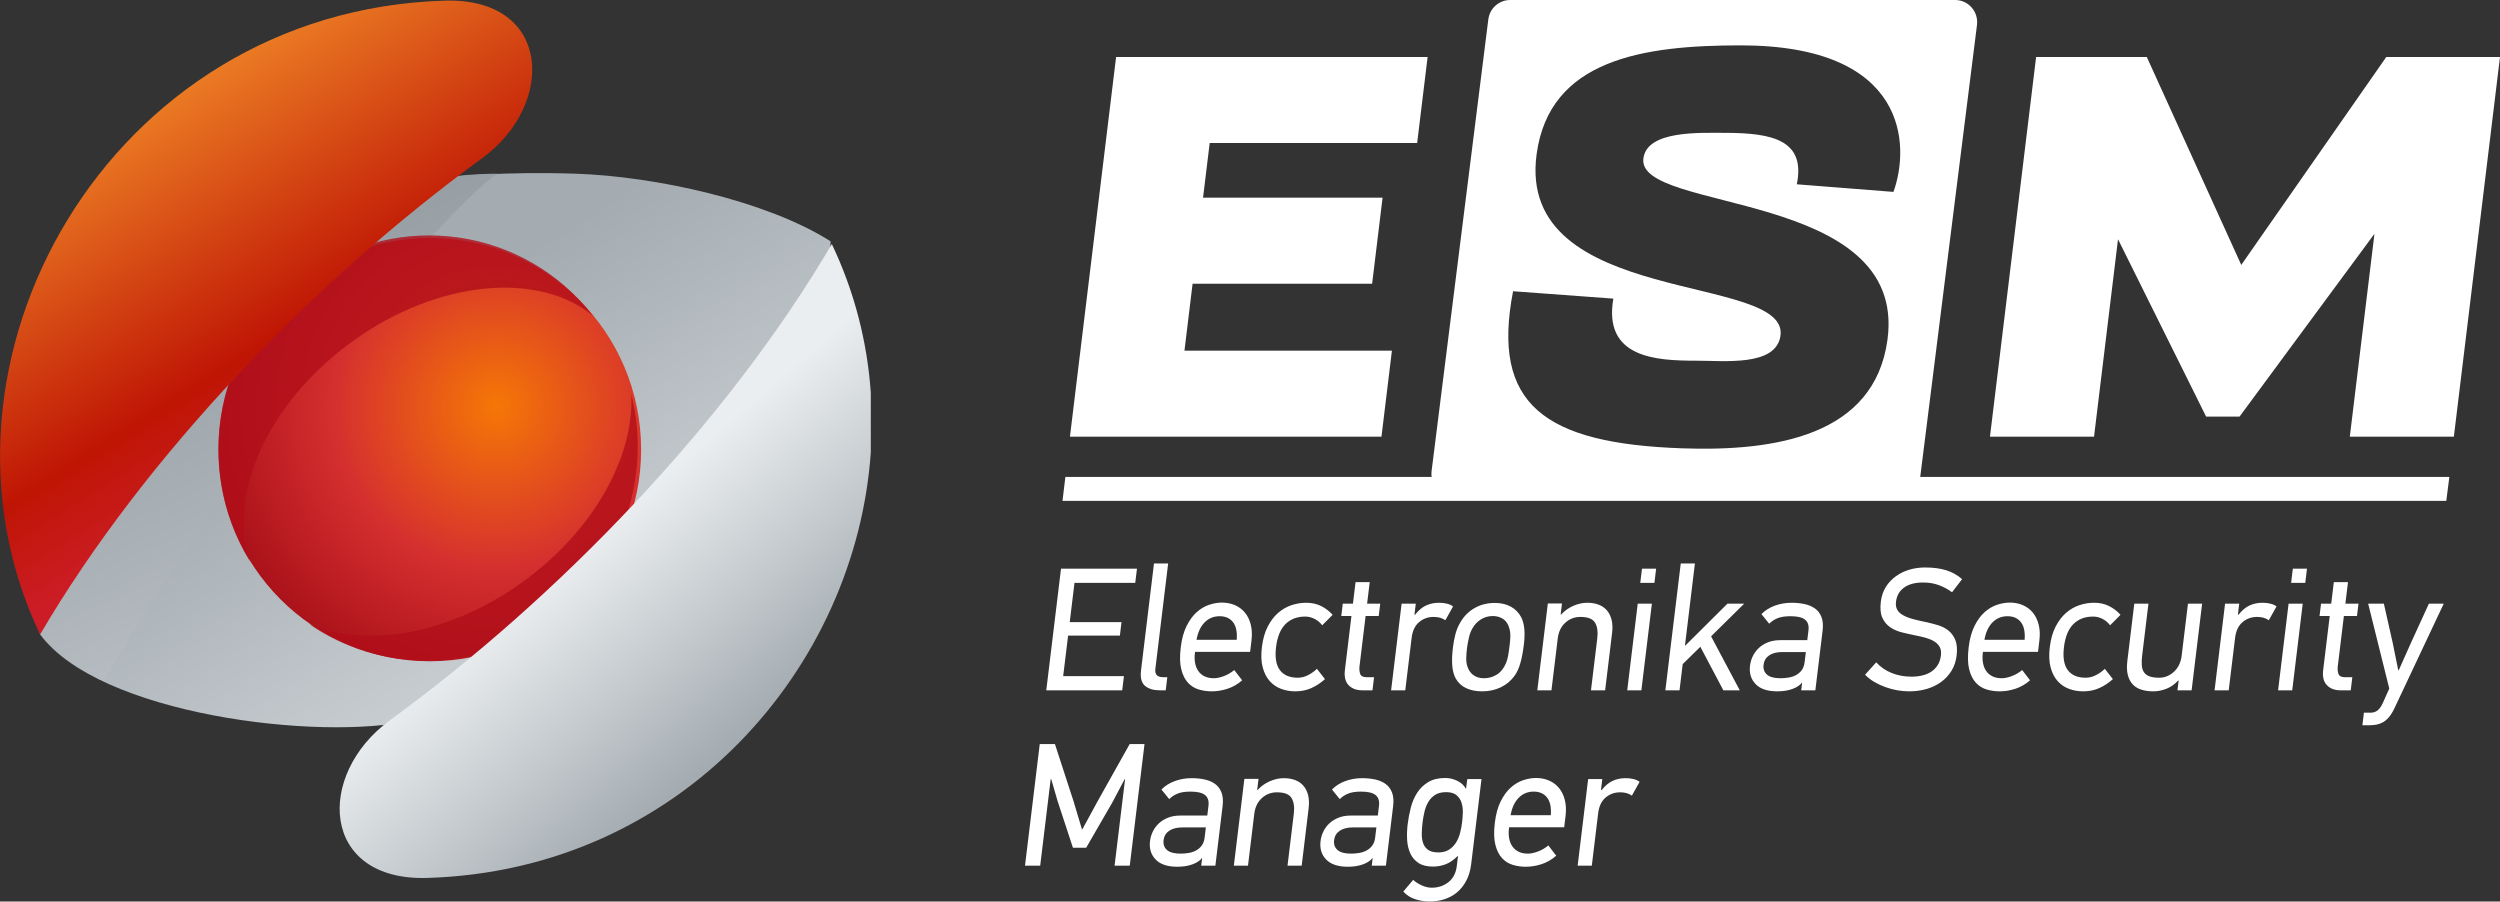 <svg width="330px" height="119px" viewBox="0 0 330 119" version="1.1" xmlns="http://www.w3.org/2000/svg" xmlns:xlink="http://www.w3.org/1999/xlink">
    <rect x="0" y="0" width="330" height="119" fill="#333333" stroke="none"/>
    <defs>
        <linearGradient x1="36.228%" y1="145.912%" x2="-17.78%" y2="85.294%" id="linearGradient-1">
            <stop stop-color="#DCE0E3" offset="0%"></stop>
            <stop stop-color="#A4ACB1" offset="100%"></stop>
        </linearGradient>
        <linearGradient x1="27.172%" y1="182.096%" x2="-33.434%" y2="28.992%" id="linearGradient-2">
            <stop stop-color="#DCE0E3" offset="0%"></stop>
            <stop stop-color="#8D969C" offset="100%"></stop>
        </linearGradient>
        <radialGradient cx="65.795%" cy="39.74%" fx="65.795%" fy="39.74%" r="75.889%" gradientTransform="translate(0.658,0.397),scale(1,0.998),rotate(115.441),translate(-0.658,-0.397)" id="radialGradient-3">
            <stop stop-color="#F57706" offset="0%"></stop>
            <stop stop-color="#D52F2F" offset="51.05%"></stop>
            <stop stop-color="#A10B15" offset="100%"></stop>
        </radialGradient>
        <linearGradient x1="13.711%" y1="124.501%" x2="-10.98%" y2="91.527%" id="linearGradient-4">
            <stop stop-color="#A4ACB1" offset="0%"></stop>
            <stop stop-color="#EBEEF0" offset="100%"></stop>
        </linearGradient>
        <linearGradient x1="50%" y1="77.274%" x2="17.605%" y2="26.068%" id="linearGradient-5">
            <stop stop-color="#CC1D26" offset="0%"></stop>
            <stop stop-color="#BF1504" offset="27.481%"></stop>
            <stop stop-color="#EE8226" offset="100%"></stop>
        </linearGradient>
    </defs>
    <g id="Symbols" stroke="none" stroke-width="1" fill="none" fill-rule="evenodd">
        <g id="блок/слайдер" transform="translate(-300, -528)">
            <g id="блок-первый">
                <g id="лого-и-плей" transform="translate(300, 528)">
                    <g id="лого-esm-white">
                        <g>
                            <g id="знак">
                                <path d="M54.438,95.086 C42.086,97.886 13,94.299 5.28,83.718 C4.126,79.399 39.576,26.925 58.011,23.546 C59.476,23.277 66.729,22.622 75.969,22.928 C86.556,23.277 101.235,26.512 109.642,31.856 C109.642,43.372 72.345,92.532 54.438,95.086 Z" id="Clip-36" fill="url(#linearGradient-1)"></path>
                                <path d="M65.631,22.93 C57.665,28.34 27.066,65.758 13.734,89.922 C10.096,88.267 7.35,86.101 5.385,83.817 C4.238,79.519 23.457,52.869 33.03,44.174 C35.435,41.991 43.673,31.021 52.77,25.485 C56.76,23.057 63.504,22.93 65.631,22.93 Z" id="Clip-39" fill="url(#linearGradient-2)"></path>
                                <ellipse id="Mask" fill="url(#radialGradient-3)" cx="56.74" cy="59.352" rx="27.888" ry="27.935"></ellipse>
                                <path d="M40.847,82.397 C50.107,88.773 62.688,88.972 72.359,82.059 C82.034,75.14 86.101,63.04 83.324,52.028 C83.767,60.284 78.317,70.156 68.82,76.946 C59.327,83.731 48.344,85.608 40.847,82.397 M40.641,36.231 C28.541,44.881 25.279,61.551 32.976,74.077 C29.941,65.235 35.449,52.973 46.673,44.948 C57.853,36.956 71.094,35.774 78.279,41.69 C69.242,30.039 52.69,27.617 40.641,36.231" id="Fill-42" fill-opacity="0.799" fill="#B10E1A"></path>
                                <path d="M114.947,59.686 C112.987,88.132 89.94,114.884 56.388,115.887 C42.278,116.309 41.655,102.231 51.456,95.086 C73.567,78.963 95.904,55.899 109.801,32.218 C112.812,38.53 114.482,45.177 114.947,51.852 L114.947,59.686 Z" id="Clip-44" fill="url(#linearGradient-4)"></path>
                                <path d="M63.635,20.888 C41.522,37.011 19.185,60.074 5.29,83.755 C-11.778,47.968 14.236,1.416 58.701,0.085 C72.812,-0.337 73.435,13.741 63.635,20.888 Z" id="Clip-47" fill="url(#linearGradient-5)"></path>
                            </g>
                            <path d="M323.314,62.958 L322.911,66.111 L140.25,66.111 L140.629,62.958 L188.974,62.958 C188.944,62.717 188.933,62.47 188.965,62.216 L196.458,2.562 C196.641,1.098 197.875,0 199.336,0 L258.084,0 C259.831,0 261.183,1.549 260.962,3.301 L253.47,62.954 L253.469,62.958 L323.314,62.958 Z M157.422,37.452 L156.349,46.285 L183.733,46.285 L182.353,57.642 L141.233,57.642 L147.324,7.522 L188.445,7.522 L187.064,18.879 L159.679,18.879 L158.802,26.096 L182.5,26.096 L181.121,37.452 L157.422,37.452 Z M330,7.522 L323.909,57.642 L310.174,57.642 L313.429,30.86 L295.619,54.993 L291.208,54.993 L279.578,31.579 L276.412,57.642 L262.676,57.642 L268.766,7.522 L283.376,7.522 L295.847,34.97 L314.99,7.522 L330,7.522 Z M249.151,44.804 C251.797,24.944 216.052,28.116 216.925,20.932 C217.379,17.198 224.326,17.537 227.724,17.537 C234.095,17.537 238.353,18.561 237.18,24.327 L249.934,25.33 C252.137,19.275 251.92,5.988 229.758,5.988 C216.901,5.988 204.523,7.826 202.833,20.357 C200.093,40.678 236.334,35.937 235.015,44.366 C234.386,48.391 227.615,47.61 223.844,47.61 C218.574,47.61 211.601,47.231 212.963,39.418 L199.727,38.443 C196.833,53.371 203.813,58.536 222.033,59.179 C234.292,59.611 247.453,57.547 249.151,44.804 Z" id="Combined-Shape" fill="#FFFFFF"></path>
                            <path d="M138.108,91.121 L140.054,75.066 L150.08,75.066 L149.853,76.935 L141.833,76.935 L141.204,82.124 L148.038,82.124 L147.824,83.901 L140.989,83.901 L140.339,89.251 L148.359,89.251 L148.132,91.121 L138.108,91.121 Z M153.077,91.121 C152.256,91.121 151.612,90.923 151.143,90.532 C150.674,90.139 150.498,89.452 150.618,88.467 L152.327,74.375 L154.196,74.375 L152.506,88.305 C152.418,89.029 152.761,89.391 153.536,89.391 L154.084,89.391 L153.875,91.121 L153.077,91.121 Z M157.746,86.044 L157.723,86.231 C157.668,86.68 157.677,87.106 157.751,87.508 C157.823,87.911 157.963,88.264 158.169,88.564 C158.375,88.867 158.652,89.103 158.994,89.274 C159.339,89.442 159.754,89.527 160.24,89.527 C160.604,89.527 161.038,89.435 161.537,89.251 C162.039,89.067 162.499,88.799 162.923,88.445 L163.966,89.801 C163.371,90.317 162.727,90.689 162.03,90.916 C161.334,91.144 160.639,91.257 159.939,91.257 C159.362,91.257 158.799,91.177 158.248,91.015 C157.697,90.854 157.221,90.559 156.819,90.127 C156.415,89.697 156.119,89.106 155.929,88.351 C155.738,87.599 155.717,86.63 155.86,85.446 C155.997,84.324 156.253,83.382 156.636,82.62 C157.016,81.86 157.462,81.252 157.973,80.798 C158.483,80.345 159.03,80.023 159.617,79.83 C160.201,79.638 160.761,79.542 161.292,79.542 C161.914,79.542 162.486,79.653 163.006,79.876 C163.525,80.099 163.965,80.426 164.323,80.856 C164.68,81.286 164.939,81.813 165.099,82.436 C165.257,83.058 165.29,83.769 165.194,84.569 L165.014,86.044 L157.746,86.044 Z M160.982,81.341 C161.756,81.341 162.348,81.601 162.756,82.124 C163.163,82.648 163.327,83.423 163.246,84.454 L157.94,84.454 C158.12,83.454 158.479,82.687 159.017,82.147 C159.552,81.609 160.207,81.341 160.982,81.341 Z M173.114,90.82 C172.471,91.112 171.763,91.257 170.988,91.257 C170.335,91.257 169.713,91.151 169.125,90.935 C168.536,90.72 168.031,90.378 167.61,89.909 C167.187,89.441 166.877,88.835 166.68,88.098 C166.479,87.36 166.443,86.469 166.57,85.424 C166.698,84.362 166.952,83.462 167.332,82.724 C167.707,81.987 168.165,81.383 168.7,80.913 C169.236,80.444 169.824,80.103 170.465,79.887 C171.107,79.673 171.753,79.565 172.406,79.565 C173.165,79.565 173.831,79.712 174.404,80.004 C174.977,80.295 175.476,80.679 175.904,81.157 L174.53,82.54 C174.268,82.186 173.937,81.905 173.537,81.698 C173.138,81.491 172.718,81.387 172.278,81.387 C171.213,81.387 170.351,81.718 169.686,82.379 C169.019,83.039 168.605,84.054 168.438,85.424 C168.275,86.777 168.444,87.787 168.947,88.457 C169.451,89.124 170.235,89.46 171.297,89.46 C171.783,89.46 172.25,89.34 172.696,89.101 C173.143,88.864 173.523,88.59 173.833,88.282 L174.897,89.644 C174.352,90.136 173.758,90.528 173.114,90.82 Z M179.822,91.121 C179.047,91.121 178.444,90.893 178.013,90.438 C177.582,89.986 177.42,89.32 177.527,88.445 L178.391,81.316 L177.047,81.316 L177.246,79.68 L178.59,79.68 L178.933,76.843 L180.803,76.843 L180.458,79.68 L182.191,79.68 L181.991,81.316 L180.259,81.316 L179.454,87.964 C179.411,88.317 179.44,88.642 179.541,88.942 C179.64,89.241 179.926,89.391 180.398,89.391 L181.376,89.391 L181.166,91.121 L179.822,91.121 Z M190.786,81.871 C190.381,81.578 189.867,81.433 189.244,81.433 C188.5,81.433 187.858,81.663 187.316,82.124 C186.773,82.586 186.447,83.277 186.335,84.199 L185.495,91.121 L183.626,91.121 L185.013,79.68 L186.883,79.68 L186.707,81.132 L186.798,81.132 C187.262,80.549 187.754,80.141 188.268,79.91 C188.78,79.68 189.342,79.565 189.95,79.565 C190.345,79.565 190.703,79.607 191.029,79.692 C191.352,79.776 191.61,79.896 191.805,80.048 L190.786,81.871 Z M197.318,79.588 C198.136,79.588 198.841,79.753 199.438,80.083 C200.035,80.414 200.493,80.886 200.813,81.502 C201.019,81.917 201.152,82.42 201.21,83.013 C201.266,83.605 201.248,84.27 201.159,85.008 C201.041,85.993 200.888,86.819 200.7,87.486 C200.513,88.156 200.265,88.714 199.953,89.159 C199.476,89.835 198.864,90.355 198.117,90.716 C197.367,91.079 196.545,91.257 195.652,91.257 C194.834,91.257 194.123,91.116 193.521,90.831 C192.92,90.546 192.457,90.113 192.135,89.527 C191.888,89.052 191.743,88.482 191.694,87.822 C191.644,87.16 191.676,86.368 191.789,85.446 C191.867,84.799 191.981,84.205 192.129,83.658 C192.279,83.113 192.487,82.616 192.755,82.171 C193.233,81.341 193.867,80.703 194.656,80.257 C195.445,79.811 196.333,79.588 197.318,79.588 Z M197.049,81.316 C197.583,81.316 198.043,81.452 198.437,81.721 C198.829,81.987 199.099,82.406 199.242,82.973 C199.33,83.249 199.373,83.56 199.367,83.906 C199.365,84.251 199.336,84.645 199.281,85.09 C199.207,85.702 199.138,86.19 199.072,86.55 C199.004,86.911 198.916,87.229 198.806,87.504 C198.509,88.21 198.101,88.723 197.583,89.045 C197.065,89.368 196.504,89.527 195.895,89.527 C195.333,89.527 194.864,89.391 194.488,89.114 C194.111,88.838 193.846,88.455 193.693,87.964 C193.582,87.627 193.533,87.255 193.543,86.849 C193.554,86.443 193.59,85.987 193.652,85.48 C193.73,84.975 193.815,84.51 193.914,84.088 C194.009,83.667 194.162,83.28 194.372,82.927 C194.661,82.42 195.04,82.027 195.507,81.744 C195.975,81.46 196.488,81.316 197.049,81.316 Z M210.009,91.121 L210.839,84.27 C210.946,83.393 210.848,82.701 210.545,82.194 C210.242,81.686 209.598,81.433 208.609,81.433 C207.849,81.433 207.19,81.686 206.626,82.194 C206.063,82.701 205.729,83.393 205.624,84.27 L204.791,91.121 L202.925,91.121 L204.315,79.657 L206.183,79.657 L206.007,81.109 L206.076,81.109 C206.528,80.618 207.065,80.237 207.682,79.968 C208.299,79.7 208.912,79.565 209.52,79.565 C210.066,79.565 210.558,79.645 210.995,79.807 C211.429,79.968 211.794,80.214 212.089,80.545 C212.383,80.876 212.595,81.291 212.723,81.79 C212.853,82.291 212.879,82.871 212.798,83.531 L211.878,91.121 L210.009,91.121 Z M214.795,91.121 L216.181,79.68 L218.049,79.68 L216.661,91.121 L214.795,91.121 Z M216.516,76.935 L216.742,75.066 L218.609,75.066 L218.384,76.935 L216.516,76.935 Z M227.484,91.121 L224.445,85.377 L222.117,87.661 L221.697,91.121 L219.828,91.121 L221.86,74.375 L223.728,74.375 L222.417,85.192 L222.485,85.192 L228.028,79.68 L230.238,79.68 L225.864,83.993 L229.648,91.121 L227.484,91.121 Z M236.487,79.565 C237.093,79.565 237.665,79.622 238.203,79.738 C238.741,79.853 239.204,80.048 239.587,80.326 C239.969,80.603 240.252,80.98 240.436,81.456 C240.621,81.932 240.67,82.531 240.582,83.255 L239.627,91.121 L237.759,91.121 L237.88,90.127 L237.86,90.104 C237.606,90.443 237.192,90.72 236.619,90.935 C236.047,91.151 235.373,91.257 234.598,91.257 C233.309,91.257 232.355,90.939 231.742,90.302 C231.128,89.663 230.88,88.852 231.001,87.868 C231.054,87.422 231.183,86.996 231.383,86.588 C231.584,86.181 231.852,85.823 232.185,85.515 C232.52,85.207 232.921,84.962 233.393,84.776 C233.861,84.592 234.401,84.501 235.008,84.501 L238.562,84.501 L238.718,83.209 C238.795,82.579 238.648,82.109 238.274,81.801 C237.9,81.493 237.26,81.341 236.348,81.341 C235.634,81.341 235.062,81.43 234.629,81.606 C234.197,81.783 233.835,82.025 233.54,82.333 L232.51,81.063 C232.994,80.571 233.584,80.2 234.283,79.945 C234.979,79.692 235.715,79.565 236.487,79.565 Z M232.791,87.753 C232.856,87.214 233.104,86.8 233.534,86.506 C233.964,86.214 234.545,86.069 235.274,86.069 L238.371,86.069 L238.21,87.407 C238.157,87.838 238.032,88.186 237.833,88.457 C237.632,88.724 237.385,88.94 237.093,89.101 C236.801,89.264 236.477,89.375 236.119,89.435 C235.763,89.497 235.401,89.527 235.037,89.527 C234.2,89.527 233.6,89.368 233.238,89.044 C232.875,88.72 232.726,88.291 232.791,87.753 Z M258.271,86.552 C258.182,87.291 257.961,87.948 257.609,88.526 C257.258,89.101 256.808,89.593 256.257,90.001 C255.706,90.408 255.069,90.72 254.343,90.935 C253.619,91.151 252.839,91.257 252.003,91.257 C251.503,91.257 250.988,91.213 250.46,91.121 C249.932,91.027 249.41,90.889 248.893,90.705 C248.377,90.52 247.887,90.293 247.426,90.024 C246.966,89.756 246.552,89.435 246.187,89.067 L247.66,87.429 C248.224,88.045 248.904,88.513 249.701,88.835 C250.497,89.159 251.373,89.32 252.329,89.32 C252.831,89.32 253.304,89.267 253.752,89.159 C254.196,89.052 254.588,88.887 254.927,88.664 C255.265,88.441 255.548,88.151 255.773,87.797 C255.998,87.445 256.14,87.022 256.2,86.529 C256.256,86.069 256.202,85.692 256.041,85.4 C255.879,85.107 255.641,84.866 255.331,84.673 C255.02,84.481 254.653,84.324 254.228,84.199 C253.801,84.078 253.343,83.969 252.853,83.877 C252.246,83.755 251.647,83.621 251.057,83.474 C250.467,83.328 249.946,83.101 249.499,82.793 C249.051,82.487 248.707,82.066 248.466,81.537 C248.228,81.006 248.161,80.302 248.267,79.427 C248.357,78.688 248.578,78.039 248.929,77.478 C249.281,76.915 249.726,76.443 250.265,76.059 C250.8,75.675 251.396,75.387 252.05,75.194 C252.703,75.003 253.387,74.906 254.102,74.906 C255.18,74.906 256.114,75.028 256.905,75.276 C257.695,75.521 258.392,75.914 258.995,76.45 L257.669,78.18 C257.14,77.782 256.559,77.466 255.925,77.236 C255.294,77.004 254.606,76.889 253.861,76.889 C252.797,76.889 251.957,77.111 251.341,77.559 C250.725,78.003 250.369,78.627 250.272,79.427 C250.222,79.841 250.275,80.192 250.428,80.476 C250.584,80.759 250.838,81.001 251.194,81.201 C251.548,81.401 251.992,81.576 252.527,81.721 C253.062,81.868 253.678,82.009 254.373,82.147 C254.859,82.255 255.356,82.386 255.861,82.54 C256.364,82.694 256.811,82.928 257.206,83.244 C257.599,83.559 257.9,83.979 258.111,84.501 C258.319,85.022 258.373,85.708 258.271,86.552 Z M261.749,86.044 L261.727,86.231 C261.672,86.68 261.681,87.106 261.755,87.508 C261.827,87.911 261.965,88.264 262.171,88.564 C262.378,88.867 262.655,89.103 262.998,89.274 C263.343,89.442 263.757,89.527 264.243,89.527 C264.608,89.527 265.04,89.435 265.541,89.251 C266.042,89.067 266.503,88.799 266.926,88.445 L267.969,89.801 C267.374,90.317 266.73,90.689 266.033,90.916 C265.338,91.144 264.641,91.257 263.943,91.257 C263.364,91.257 262.802,91.177 262.251,91.015 C261.701,90.854 261.224,90.559 260.821,90.127 C260.417,89.697 260.122,89.106 259.931,88.351 C259.742,87.599 259.719,86.63 259.863,85.446 C259.999,84.324 260.257,83.382 260.638,82.62 C261.019,81.86 261.466,81.252 261.975,80.798 C262.487,80.345 263.034,80.023 263.62,79.83 C264.204,79.638 264.764,79.542 265.294,79.542 C265.917,79.542 266.489,79.653 267.008,79.876 C267.529,80.099 267.967,80.426 268.325,80.856 C268.683,81.286 268.941,81.813 269.101,82.436 C269.261,83.058 269.293,83.769 269.196,84.569 L269.017,86.044 L261.749,86.044 Z M264.984,81.341 C265.76,81.341 266.352,81.601 266.758,82.124 C267.165,82.648 267.33,83.423 267.25,84.454 L261.942,84.454 C262.124,83.454 262.483,82.687 263.02,82.147 C263.555,81.609 264.211,81.341 264.984,81.341 Z M277.117,90.82 C276.475,91.112 275.765,91.257 274.992,91.257 C274.339,91.257 273.717,91.151 273.128,90.935 C272.538,90.72 272.034,90.378 271.612,89.909 C271.19,89.441 270.88,88.835 270.682,88.098 C270.483,87.36 270.447,86.469 270.572,85.424 C270.701,84.362 270.955,83.462 271.334,82.724 C271.712,81.987 272.168,81.383 272.704,80.913 C273.239,80.444 273.827,80.103 274.468,79.887 C275.109,79.673 275.755,79.565 276.41,79.565 C277.169,79.565 277.835,79.712 278.406,80.004 C278.979,80.295 279.478,80.679 279.907,81.157 L278.532,82.54 C278.271,82.186 277.939,81.905 277.54,81.698 C277.141,81.491 276.72,81.387 276.28,81.387 C275.217,81.387 274.353,81.718 273.687,82.379 C273.022,83.039 272.608,84.054 272.442,85.424 C272.277,86.777 272.446,87.787 272.951,88.457 C273.454,89.124 274.236,89.46 275.302,89.46 C275.787,89.46 276.253,89.34 276.7,89.101 C277.146,88.864 277.527,88.59 277.835,88.282 L278.901,89.644 C278.355,90.136 277.76,90.528 277.117,90.82 Z M287.425,91.121 L287.582,89.828 L287.514,89.828 C287.074,90.32 286.562,90.68 285.982,90.91 C285.398,91.142 284.818,91.257 284.241,91.257 C283.664,91.257 283.141,91.184 282.672,91.038 C282.204,90.893 281.819,90.659 281.518,90.335 C281.215,90.012 280.999,89.598 280.87,89.09 C280.742,88.583 280.722,87.974 280.807,87.268 L281.727,79.68 L283.595,79.68 L282.761,86.552 C282.702,87.045 282.688,87.475 282.719,87.845 C282.75,88.213 282.849,88.518 283.019,88.756 C283.187,88.993 283.432,89.17 283.751,89.286 C284.071,89.401 284.491,89.46 285.007,89.46 C285.75,89.46 286.405,89.193 286.972,88.664 C287.537,88.131 287.872,87.429 287.979,86.552 L288.812,79.68 L290.68,79.68 L289.293,91.121 L287.425,91.121 Z M299.482,81.871 C299.077,81.578 298.562,81.433 297.94,81.433 C297.196,81.433 296.554,81.663 296.012,82.124 C295.468,82.586 295.142,83.277 295.031,84.199 L294.191,91.121 L292.322,91.121 L293.71,79.68 L295.579,79.68 L295.403,81.132 L295.494,81.132 C295.958,80.549 296.449,80.141 296.964,79.91 C297.476,79.68 298.037,79.565 298.646,79.565 C299.04,79.565 299.399,79.607 299.725,79.692 C300.048,79.776 300.305,79.896 300.502,80.048 L299.482,81.871 Z M300.707,91.121 L302.095,79.68 L303.961,79.68 L302.574,91.121 L300.707,91.121 Z M302.428,76.935 L302.654,75.066 L304.522,75.066 L304.296,76.935 L302.428,76.935 Z M308.954,91.121 C308.179,91.121 307.576,90.893 307.145,90.438 C306.714,89.986 306.552,89.32 306.659,88.445 L307.523,81.316 L306.178,81.316 L306.377,79.68 L307.72,79.68 L308.065,76.843 L309.935,76.843 L309.59,79.68 L311.321,79.68 L311.123,81.316 L309.391,81.316 L308.586,87.964 C308.543,88.317 308.571,88.642 308.672,88.942 C308.772,89.241 309.058,89.391 309.529,89.391 L310.507,89.391 L310.298,91.121 L308.954,91.121 Z M316.042,93.541 C315.82,94.003 315.583,94.379 315.335,94.671 C315.087,94.963 314.825,95.186 314.548,95.34 C314.271,95.493 313.985,95.597 313.691,95.651 C313.395,95.705 313.095,95.733 312.792,95.733 L311.836,95.733 L312.036,94.071 L312.97,94.071 C313.274,94.071 313.554,93.98 313.813,93.795 C314.07,93.61 314.313,93.271 314.539,92.78 L315.384,90.889 L312.596,79.68 L314.669,79.68 L315.84,84.87 L316.567,88.467 L316.635,88.467 L318.23,84.892 L320.616,79.68 L322.575,79.68 L316.042,93.541 Z M147.124,114.272 L148.512,102.833 L148.438,102.879 L146.841,105.9 L143.379,111.897 L141.625,111.897 L139.594,105.716 L138.759,102.833 L138.687,102.879 L137.305,114.272 L135.3,114.272 L137.246,98.219 L139.252,98.219 L141.692,105.716 L142.81,109.452 L142.879,109.452 L144.9,105.739 L149.116,98.219 L151.075,98.219 L149.128,114.272 L147.124,114.272 Z M157.289,102.718 C157.893,102.718 158.466,102.775 159.004,102.889 C159.542,103.006 160.004,103.201 160.388,103.478 C160.77,103.756 161.052,104.133 161.237,104.608 C161.422,105.085 161.471,105.686 161.383,106.408 L160.429,114.272 L158.56,114.272 L158.681,113.28 L158.661,113.256 C158.407,113.596 157.994,113.873 157.422,114.088 C156.849,114.304 156.174,114.41 155.399,114.41 C154.11,114.41 153.156,114.092 152.543,113.453 C151.929,112.816 151.682,112.004 151.802,111.021 C151.855,110.573 151.984,110.147 152.184,109.74 C152.385,109.334 152.653,108.976 152.988,108.668 C153.321,108.36 153.722,108.114 154.194,107.929 C154.664,107.745 155.202,107.653 155.809,107.653 L159.363,107.653 L159.519,106.361 C159.597,105.732 159.448,105.262 159.075,104.954 C158.703,104.646 158.061,104.492 157.151,104.492 C156.437,104.492 155.862,104.582 155.431,104.759 C155,104.936 154.636,105.178 154.341,105.486 L153.311,104.216 C153.795,103.724 154.385,103.351 155.084,103.098 C155.782,102.843 156.516,102.718 157.289,102.718 Z M153.592,110.904 C153.657,110.367 153.905,109.953 154.335,109.659 C154.766,109.367 155.346,109.22 156.075,109.22 L159.173,109.22 L159.011,110.559 C158.958,110.989 158.833,111.339 158.633,111.61 C158.433,111.877 158.188,112.092 157.893,112.254 C157.602,112.415 157.278,112.528 156.92,112.588 C156.564,112.65 156.201,112.68 155.838,112.68 C155.001,112.68 154.403,112.519 154.039,112.197 C153.676,111.873 153.527,111.443 153.592,110.904 Z M169.951,114.272 L170.782,107.423 C170.889,106.545 170.791,105.853 170.488,105.346 C170.183,104.838 169.54,104.585 168.552,104.585 C167.792,104.585 167.131,104.838 166.569,105.346 C166.006,105.853 165.673,106.545 165.565,107.423 L164.735,114.272 L162.867,114.272 L164.258,102.81 L166.124,102.81 L165.948,104.262 L166.017,104.262 C166.47,103.77 167.007,103.389 167.624,103.121 C168.242,102.853 168.855,102.718 169.462,102.718 C170.009,102.718 170.501,102.799 170.938,102.96 C171.372,103.121 171.738,103.367 172.031,103.698 C172.325,104.028 172.537,104.444 172.666,104.943 C172.797,105.444 172.82,106.022 172.741,106.683 L171.821,114.272 L169.951,114.272 Z M179.799,102.718 C180.403,102.718 180.976,102.775 181.514,102.889 C182.052,103.006 182.514,103.201 182.896,103.478 C183.278,103.756 183.562,104.133 183.747,104.608 C183.932,105.085 183.981,105.686 183.893,106.408 L182.939,114.272 L181.07,114.272 L181.189,113.28 L181.171,113.256 C180.917,113.596 180.503,113.873 179.93,114.088 C179.359,114.304 178.684,114.41 177.909,114.41 C176.62,114.41 175.666,114.092 175.053,113.453 C174.437,112.816 174.192,112.004 174.312,111.021 C174.365,110.573 174.493,110.147 174.694,109.74 C174.894,109.334 175.163,108.976 175.497,108.668 C175.831,108.36 176.232,108.114 176.702,107.929 C177.172,107.745 177.71,107.653 178.319,107.653 L181.872,107.653 L182.03,106.361 C182.105,105.732 181.957,105.262 181.585,104.954 C181.213,104.646 180.571,104.492 179.659,104.492 C178.946,104.492 178.372,104.582 177.941,104.759 C177.51,104.936 177.146,105.178 176.85,105.486 L175.821,104.216 C176.304,103.724 176.895,103.351 177.593,103.098 C178.29,102.843 179.026,102.718 179.799,102.718 Z M176.102,110.904 C176.167,110.367 176.415,109.953 176.846,109.659 C177.276,109.367 177.856,109.22 178.584,109.22 L181.683,109.22 L181.52,110.559 C181.469,110.989 181.342,111.339 181.143,111.61 C180.943,111.877 180.696,112.092 180.403,112.254 C180.11,112.415 179.786,112.528 179.428,112.588 C179.073,112.65 178.711,112.68 178.348,112.68 C177.511,112.68 176.912,112.519 176.548,112.197 C176.185,111.873 176.035,111.443 176.102,110.904 Z M194.195,114.063 C194.091,114.926 193.87,115.667 193.531,116.29 C193.194,116.913 192.777,117.424 192.286,117.824 C191.795,118.224 191.239,118.519 190.625,118.712 C190.009,118.904 189.373,119 188.721,119 C188.083,119 187.45,118.899 186.821,118.701 C186.193,118.501 185.664,118.162 185.236,117.686 L186.54,116.14 C186.811,116.402 187.177,116.64 187.637,116.856 C188.097,117.07 188.546,117.178 188.987,117.178 C189.839,117.178 190.574,116.932 191.197,116.441 C191.818,115.949 192.184,115.241 192.296,114.318 L192.457,112.997 L192.41,112.997 C191.875,113.528 191.342,113.895 190.809,114.092 C190.277,114.288 189.727,114.389 189.166,114.389 C188.361,114.389 187.72,114.23 187.244,113.915 C186.763,113.6 186.404,113.181 186.165,112.657 C185.922,112.135 185.782,111.539 185.742,110.87 C185.703,110.202 185.725,109.513 185.81,108.806 C185.901,108.068 186.039,107.334 186.227,106.604 C186.414,105.874 186.694,105.219 187.068,104.644 C187.441,104.066 187.927,103.599 188.526,103.236 C189.124,102.875 189.87,102.695 190.767,102.695 C191.313,102.695 191.842,102.817 192.351,103.063 C192.86,103.309 193.24,103.655 193.489,104.101 L193.517,104.101 L193.69,102.833 L195.558,102.833 L194.195,114.063 Z M187.777,108.564 C187.833,108.102 187.916,107.636 188.027,107.165 C188.136,106.693 188.302,106.266 188.524,105.881 C188.745,105.496 189.045,105.179 189.425,104.931 C189.804,104.687 190.29,104.563 190.881,104.563 C191.49,104.563 191.952,104.698 192.268,104.967 C192.586,105.237 192.806,105.576 192.931,105.985 C193.055,106.394 193.11,106.828 193.091,107.292 C193.073,107.754 193.041,108.18 192.995,108.564 C192.943,108.996 192.856,109.448 192.739,109.917 C192.621,110.388 192.444,110.815 192.207,111.201 C191.97,111.586 191.663,111.903 191.284,112.149 C190.905,112.397 190.433,112.519 189.872,112.519 C189.295,112.519 188.849,112.411 188.532,112.197 C188.217,111.979 187.994,111.692 187.864,111.327 C187.732,110.966 187.67,110.546 187.673,110.068 C187.678,109.59 187.712,109.089 187.777,108.564 Z M199.204,109.199 L199.181,109.384 C199.128,109.832 199.135,110.258 199.209,110.661 C199.281,111.064 199.421,111.415 199.627,111.717 C199.833,112.02 200.11,112.256 200.452,112.426 C200.798,112.595 201.212,112.68 201.697,112.68 C202.063,112.68 202.495,112.588 202.995,112.404 C203.497,112.22 203.957,111.951 204.382,111.597 L205.424,112.954 C204.829,113.47 204.185,113.842 203.489,114.069 C202.793,114.297 202.097,114.41 201.399,114.41 C200.82,114.41 200.258,114.33 199.706,114.168 C199.157,114.007 198.679,113.711 198.276,113.28 C197.873,112.85 197.577,112.259 197.387,111.504 C197.198,110.75 197.175,109.783 197.319,108.599 C197.453,107.476 197.713,106.535 198.094,105.773 C198.475,105.012 198.92,104.405 199.43,103.951 C199.942,103.498 200.488,103.176 201.074,102.981 C201.66,102.791 202.218,102.695 202.749,102.695 C203.372,102.695 203.944,102.806 204.464,103.029 C204.983,103.252 205.423,103.577 205.781,104.007 C206.138,104.439 206.397,104.966 206.557,105.589 C206.715,106.211 206.749,106.923 206.652,107.722 L206.472,109.199 L199.204,109.199 Z M202.44,104.492 C203.216,104.492 203.806,104.754 204.214,105.277 C204.621,105.801 204.785,106.577 204.706,107.606 L199.398,107.606 C199.58,106.608 199.937,105.838 200.475,105.3 C201.01,104.763 201.667,104.492 202.44,104.492 Z M215.408,105.024 C215.002,104.731 214.489,104.585 213.866,104.585 C213.123,104.585 212.478,104.816 211.937,105.277 C211.395,105.739 211.069,106.43 210.956,107.352 L210.117,114.272 L208.249,114.272 L209.636,102.833 L211.504,102.833 L211.328,104.285 L211.419,104.285 C211.885,103.702 212.374,103.295 212.891,103.063 C213.403,102.833 213.964,102.718 214.571,102.718 C214.966,102.718 215.326,102.76 215.65,102.843 C215.975,102.928 216.231,103.049 216.426,103.201 L215.408,105.024 Z" id="Combined-Shape" fill="#FFFFFF"></path>
                        </g>
                    </g>
                </g>
            </g>
        </g>
    </g>
</svg>
